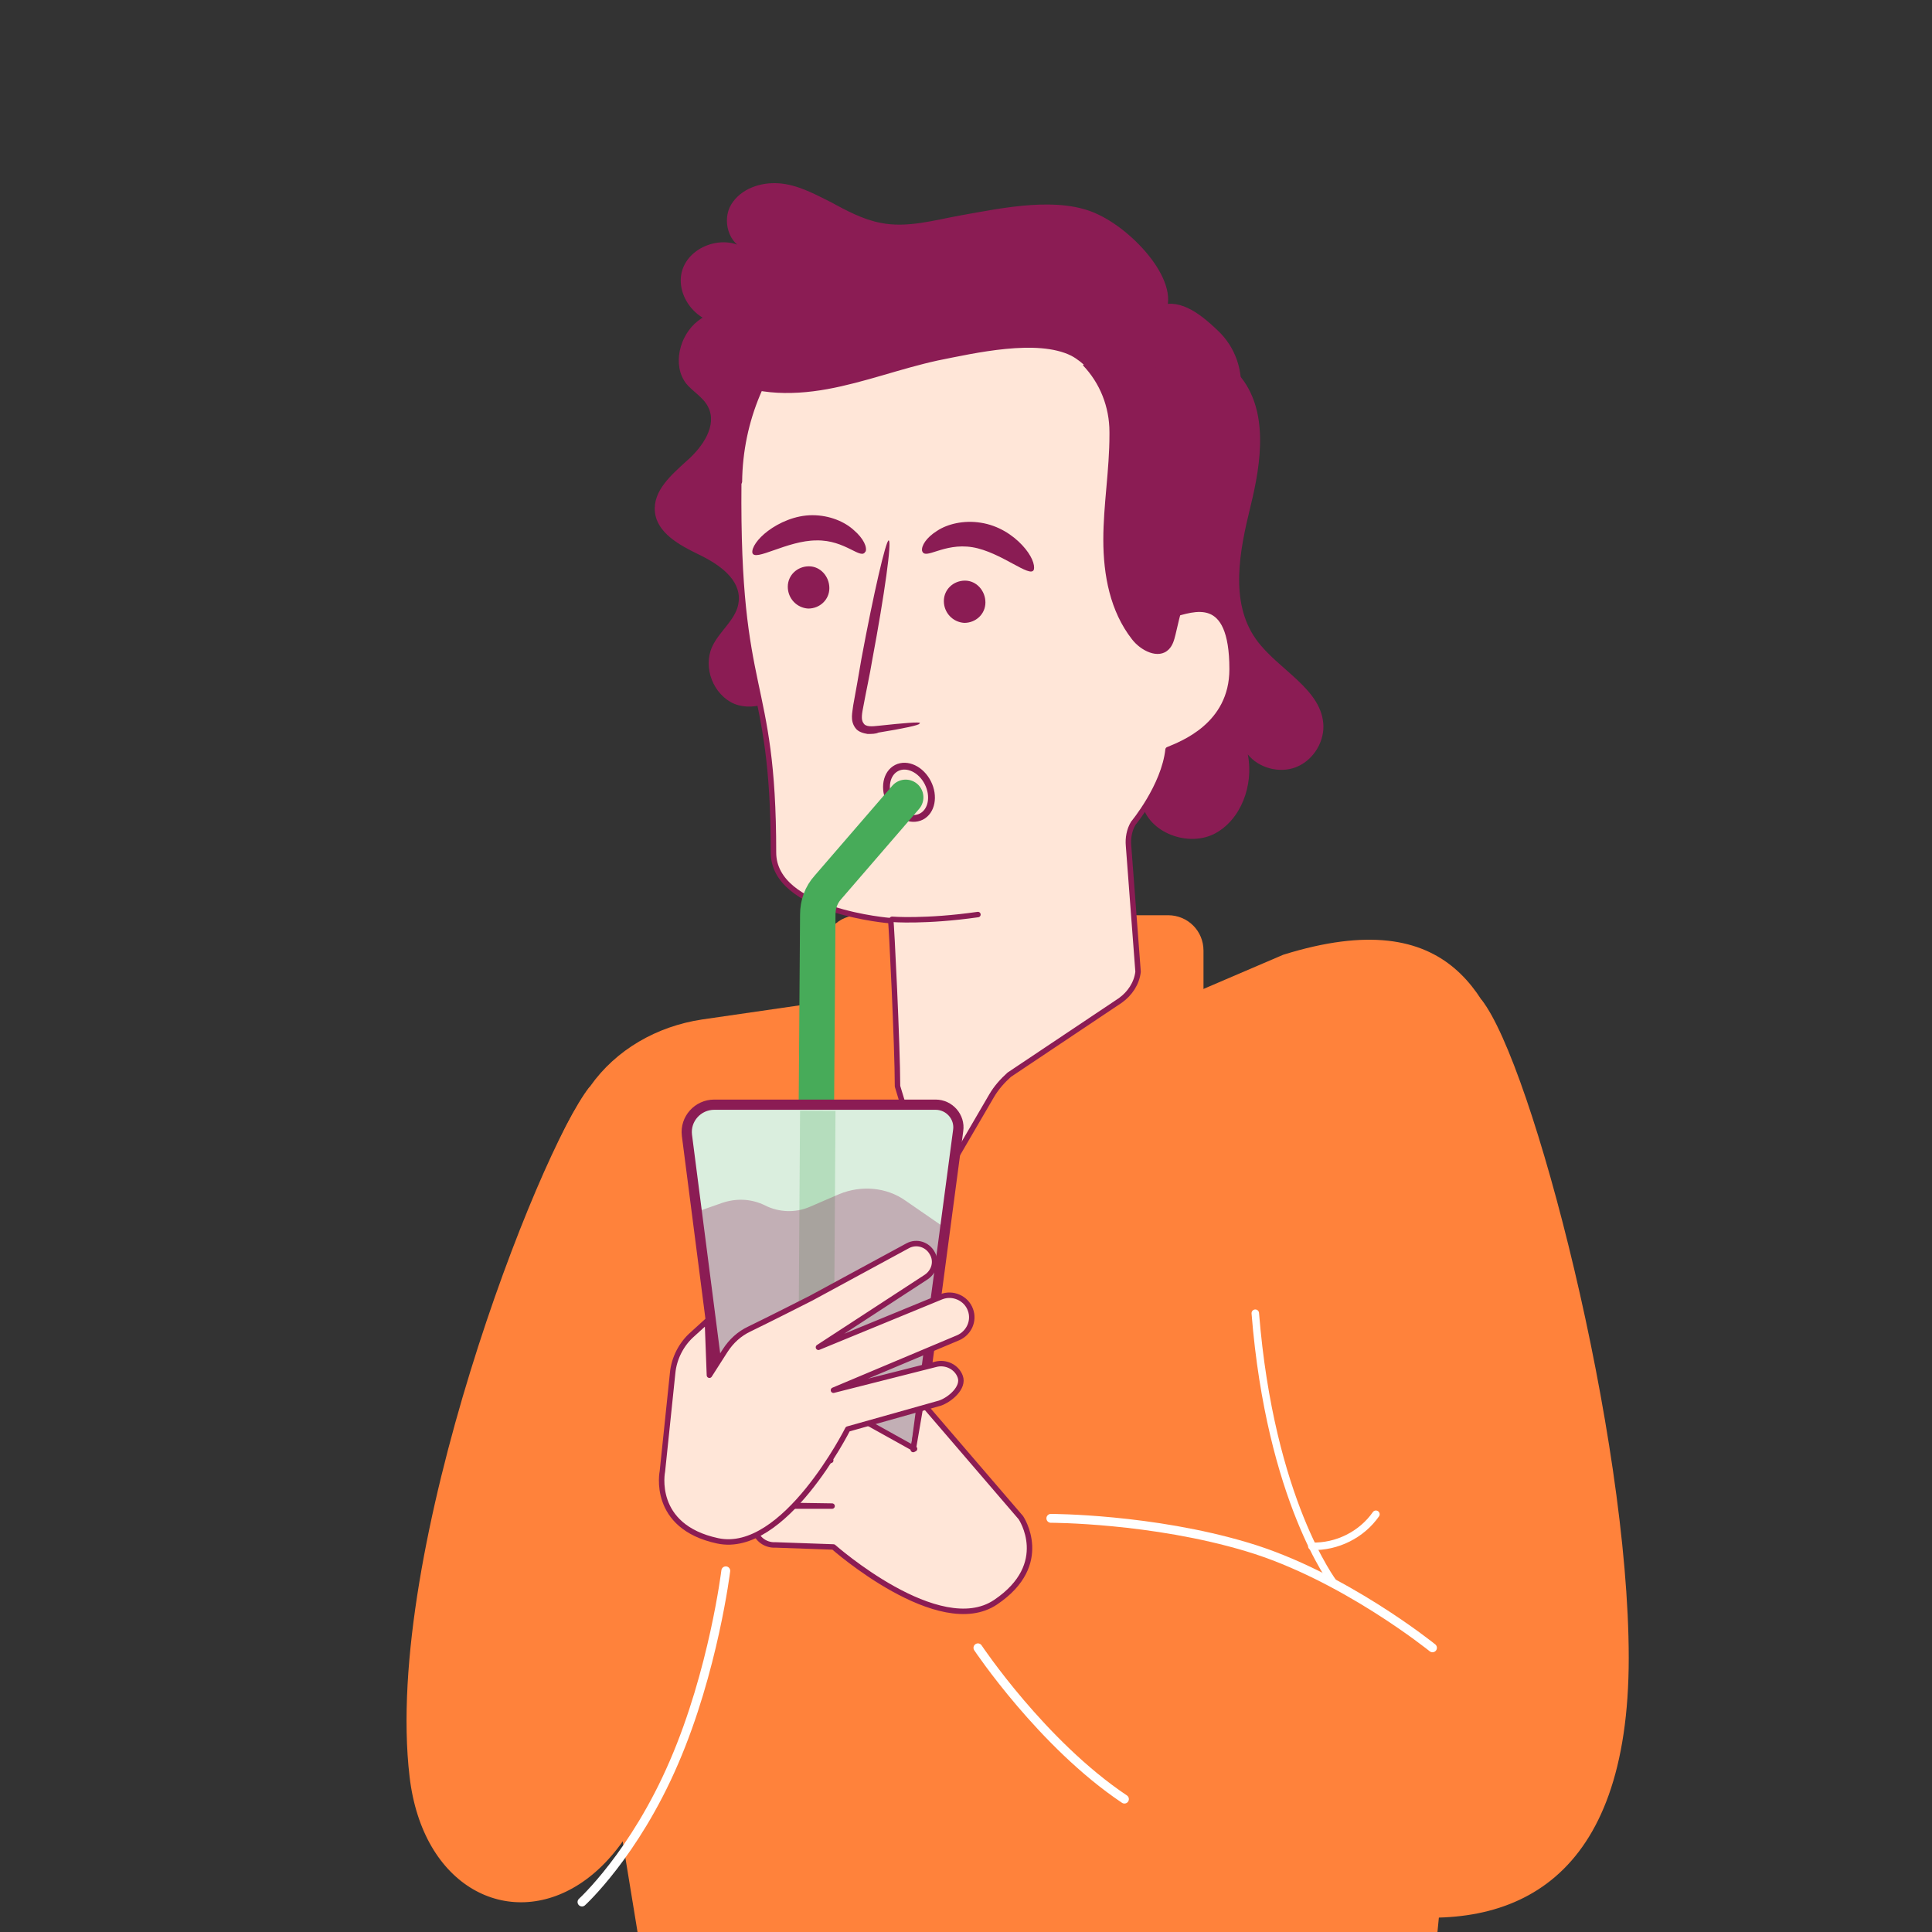 <svg xmlns="http://www.w3.org/2000/svg" id="melk" version="1.1" viewBox="0 0 283.5 283.5"><rect x="0" y="0" width="283.5" height="283.5" fill="#333333" stroke="none"/><defs><style>.st1{stroke:#fff;stroke-miterlimit:10}.st1,.st3{stroke-linecap:round}.st1{fill:none;stroke-width:1.1px}.st3{stroke-linejoin:round}.st8{fill:#8b1c54}.st3{fill:#ffe6d8;stroke:#8b1c54;stroke-width:.8px}.st11{fill:#ff823b}</style></defs><path d="M86.5 159.5c-7.5 9.5-30.3 68-26.4 101.2 3.8 32.5 50.5 25 36.6-46.4m120.7-67.6c7.5 9.5 21.6 63.9 21.6 96.6s-16.8 40.3-35.7 37.6c-35.5-5-53.3-33.1-59.9-39.1-6.6-6.1-19.2-10.8-19.2-10.8s10-7.2 9.2-19.7-10.6-16.1-10.6-16.1m53.8-41.6h-55.8v-14.1c0-2.9 2.3-5.2 5.2-5.2h45.4c2.9 0 5.2 2.3 5.2 5.2z" class="st11"/><path d="m172.9 146.7 15.4-6.6c25-7.8 30.5 6.6 34.4 19.4l-6.8 73.8-5 50.5h-63.2V146.6h25.1Z" class="st11"/><path d="m123 146.7-20 2.9c-6.6 1-12.6 4.4-16.4 9.8-4.7 6.5-7.6 15-10 23.1l8.9 51.8 8.1 49.5h54.6V146.6h-25.1Z" class="st11"/><path d="M181.8 55c4.4 5.1 3.3 12.8 1.7 19.3s-3.1 14 .8 19.5c3.2 4.5 9.8 7.3 9.9 12.8 0 2.6-1.7 5.1-4.1 6s-5.4.1-7-1.9c.9 4.5-1 9.7-5 11.7-4.1 2-10.1-.5-10.6-5 .3 3-2.3 6-5.3 6.1s-5.8-2.7-5.7-5.7m-40.4-18.1c-1.2 3.1-5.2 4.8-8.3 3.6-3.1-1.3-4.7-5.3-3.3-8.4 1.1-2.4 3.7-4.1 3.9-6.7.3-3.2-2.9-5.4-5.8-6.8s-6.2-3.2-6.5-6.3 2.4-5.4 4.7-7.5c2.3-2 4.5-5.2 3.1-7.9-.7-1.4-2.2-2.2-3.2-3.4-2.1-2.7-1-7.1 1.7-9.2s6.5-2.4 9.9-1.8 6.6 2 10 3c11 3.3 23.3 1.6 33.1-4.3" class="st8"/><path d="M108.5 70.7c.2-18.2 14.6-33.1 32.8-33.9h.2c20.5.3 31.7 18 30.8 38.5l-.3 14.9c3.1-.8 8.8-3.3 8.8 8 0 8.3-7.5 11-9.4 11.8-.6 5.4-5.1 10.8-5.1 10.8-.6 1-.8 2.2-.7 3.3l1.4 18.5c-.2 1.7-1.2 3.2-2.6 4.2l-16.3 10.9c-1 .9-1.9 1.9-2.6 3.1l-8.8 15.1-5-16.5c0-5.8-.9-24.3-1-24.3 0 0-17.2-1.3-17.2-10 0-26.4-5.4-22.2-5.1-54.2Z" class="st3"/><ellipse cx="133.4" cy="116.3" rx="3.1" ry="4" style="stroke-linecap:round;fill:none;stroke:#8a1c54;stroke-width:1px;stroke-linejoin:round" transform="rotate(-26.9 133.311 116.314)"/><path d="m132.9 117-11.4 13.2c-1 1.1-1.5 2.5-1.5 4l-.2 27.5" style="stroke-linecap:round;fill:none;stroke-linejoin:round;stroke:#47ab59;stroke-width:5.2px"/><path d="M115.6 86.1c0 1.7 1.3 3.1 3 3.2 1.7 0 3.1-1.3 3.1-3s-1.3-3.2-3-3.2-3.1 1.3-3.1 3m22.9 2.1c0 1.7 1.3 3.1 3 3.2 1.7 0 3.1-1.3 3.1-3s-1.3-3.2-3-3.2-3.1 1.3-3.1 3m-3.5 17.9c0-.2-2.4 0-6.1.4-.9.1-1.9.2-2.2-.4-.4-.5-.2-1.5 0-2.5.4-2.2.9-4.4 1.3-6.8 1.8-9.6 2.9-17.5 2.4-17.5-.4 0-2.2 7.7-4 17.4-.4 2.4-.8 4.6-1.2 6.8-.1 1-.5 2.2.3 3.3.4.6 1.2.8 1.8.9.6 0 1.2 0 1.6-.2 3.7-.6 6-1.1 6-1.3Z" class="st8"/><path d="M135.3 80.8c.4 1.5 3.1-1.2 7.4-.5 4.2.7 8.5 4.6 9 3.3.2-.7-.3-2.1-1.7-3.6s-3.5-2.9-6.1-3.3c-2.5-.4-4.9.2-6.4 1.2-1.6 1-2.3 2.2-2.2 2.9m-8.3.1c-.6 1.4-2.9-1.7-7.2-1.6-4.3 0-9.1 3.2-9.4 1.8-.1-.7.7-2 2.3-3.2s4-2.3 6.5-2.3c2.6 0 4.8 1 6.1 2.2 1.4 1.2 2 2.5 1.7 3.2Z" style="fill:#8a1c54"/><path d="M158.9 53.6c2.5 2.6 3.9 6.1 3.9 9.8v.4c0 5.2-.9 10.3-.9 15.4 0 5.2 1 10.5 4.2 14.6 1.3 1.7 3.9 3 5.4 1.5.6-.6.8-1.4 1-2.2 2.7-12.1 7.6-22.4 9.5-35.1.5-3.5-.7-7-3.2-9.4-2.4-2.3-5.4-4.8-8.5-3.8-3.2 1-7.8 6-10.5 8" class="st8"/><path d="M170.4 46.8c3.7-4.4-3.5-12.6-9.2-15.3-5.7-2.8-14-1-20.2.1-3.9.7-7.9 1.9-11.8 1.1-2.6-.5-5-1.8-7.4-3.1-2.4-1.2-4.8-2.5-7.5-2.7s-5.6.8-7 3.1-.4 5.9 2.2 6.6c-3.1-2.3-8.3-.6-9.4 3.1s2.3 8 6.2 7.7c-1.5-1.6-4.5.2-4.6 2.4s1.6 4 3.5 5.2c4.7 3 10.7 3.1 16.2 2.1s10.7-3 16.2-4.2c5.5-1.1 14.6-3.2 19.6-.7 3.6 1.9 5.6 6.9 7.9 6.2 2.2-.7 3.9-2.7 4.6-4.9s.8-4.6.8-6.9" class="st8"/><path d="M107.8 220.9h25.5l7.3-55c.3-2-1.3-3.8-3.3-3.8h-32.5c-2.4 0-4.3 2.1-4 4.5z" style="stroke-linecap:round;stroke-linejoin:round;stroke:#8b1c54;fill:#daeede;stroke-width:1.5px"/><path d="m120 163-.2 31" style="fill:none;stroke-linejoin:round;stroke-width:5.2px;stroke:#b5ddbd"/><path d="m138.7 180.2-5.8-4c-2.8-2-6.5-2.3-9.7-1l-4.4 1.9c-2.1.9-4.5.8-6.5-.2s-4.2-1.1-6.3-.4l-3.7 1.3 5.5 43.1h25.5z" style="fill:#8b1c54;opacity:.3"/><path d="m134.2 212.6-10.6-5.9c-.8-.4-2.5.6-3.4.5l-16-1.8c-1.4-.2-2.8.9-2.9 2.3h0c-.2 1.4.8 2.6 2.1 2.9l18.5 3.7h-19.5c-1.9-.1-3.3 1.4-3.3 3.3h0c0 1.7 1.5 3.1 3.2 3.1l19.8.3h-8.8c-1.5 0-2.7 1.3-2.6 2.9h0c0 1.7 1.5 2.9 3.1 2.8l8.5.3s15.5 13.7 23.8 8.1 3.7-12.4 3.7-12.4l-14.6-17-1.2 7Z" class="st3"/><path d="M106.4 198.2c.9-1.4 2.1-2.5 3.6-3.2 3.1-1.5 8.4-4.2 9-4.5l14.2-7.7c1.3-.7 2.9-.2 3.6 1.1h0c.7 1.2.3 2.7-.9 3.5l-15.8 10.3 18-7.4c1.7-.7 3.7.2 4.3 1.9h0c.6 1.6-.2 3.4-1.8 4.1l-18.3 7.7 15-3.8c1.5-.4 3.1.4 3.6 1.8h0c.6 1.6-1.5 3.4-3 3.9l-13.5 3.8s-9.3 18.5-19.1 16.4-8.1-10.2-8.1-10.2l1.5-14.4c.2-2.2 1.3-4.3 2.9-5.7l2.2-2 .3 8z" class="st3"/><path d="M130.9 134.9s4.9.4 12.6-.7" style="stroke-linecap:round;stroke-linejoin:round;stroke:#8b1c54;stroke-width:.8px;fill:#e8d2dd"/><path d="M210.2 241.8S197.1 231.2 183 227c-14-4.2-28.8-4.2-28.8-4.2m-68.8 56.3s7.7-7 13.5-20.5c5.8-13.4 7.6-28.1 7.6-28.1m37 11.3s9.4 14.1 21.5 22.2" style="stroke-width:1.3px;stroke:#fff;stroke-miterlimit:10;stroke-linecap:round;fill:none"/><path d="M195.7 232.3s-9.3-12.1-11.5-39.6" class="st1"/><path d="M192.5 226.9c3.7.1 7.3-1.7 9.4-4.7" class="st1"/></svg>